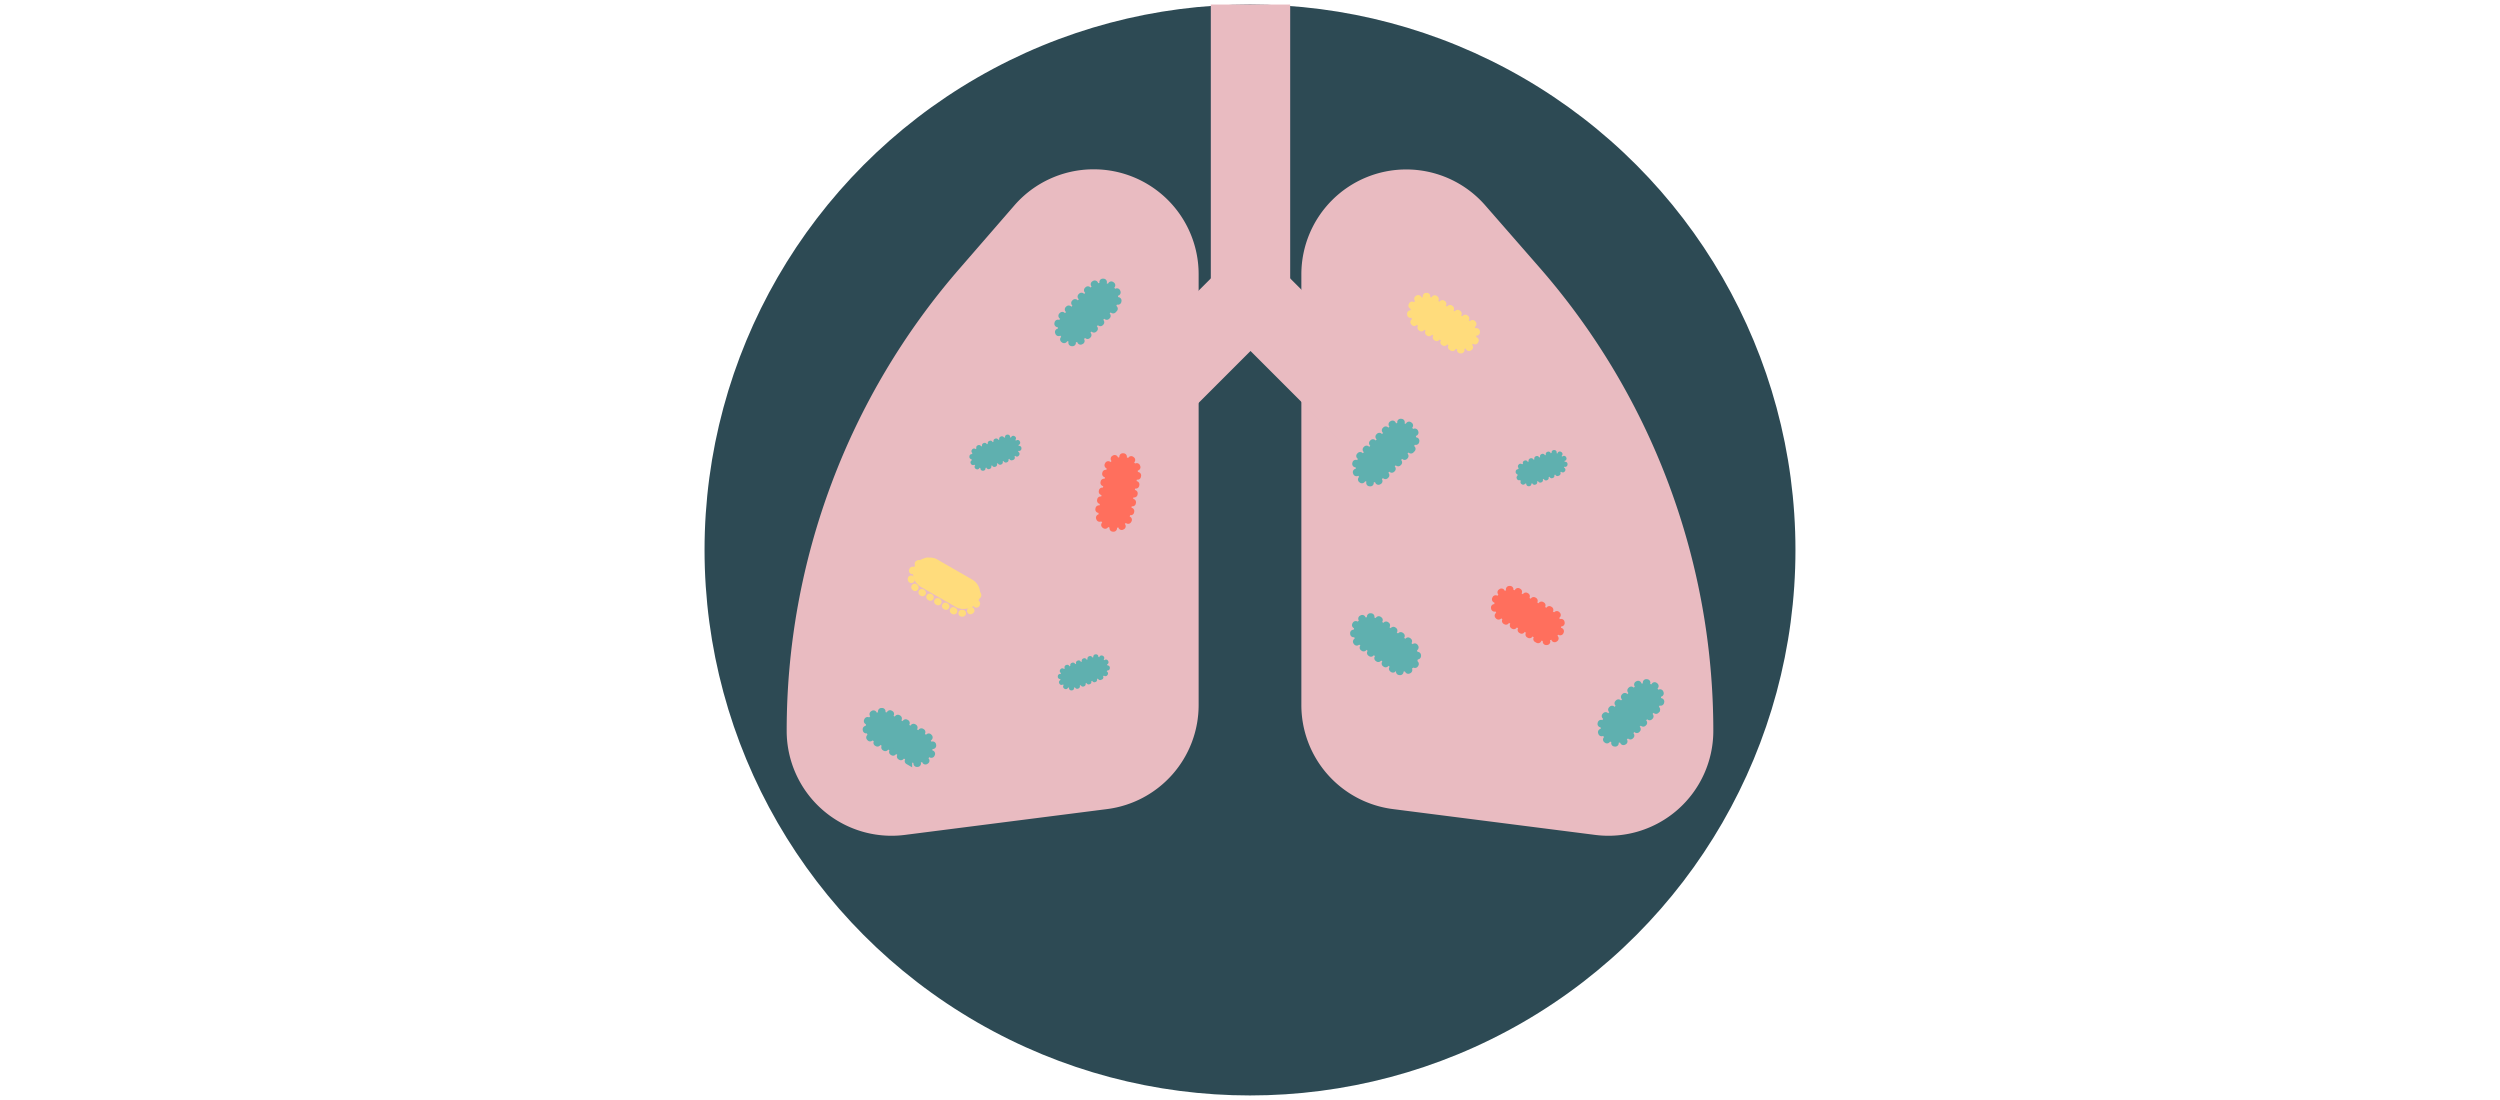 <?xml version="1.0" encoding="UTF-8"?> <svg xmlns="http://www.w3.org/2000/svg" id="Layer_1" data-name="Layer 1" viewBox="0 0 550 242"><defs><style>.cls-1{fill:#2d4a54;}.cls-2{fill:#e9bbc1;}.cls-10,.cls-3,.cls-5,.cls-7,.cls-9{fill:none;stroke-miterlimit:10;}.cls-3{stroke:#e9bbc1;stroke-width:17.46px;}.cls-4{fill:#5fb0af;}.cls-10,.cls-5{stroke:#5fb0af;}.cls-10,.cls-5,.cls-7,.cls-9{stroke-linecap:round;}.cls-5,.cls-7,.cls-9{stroke-width:1.51px;}.cls-5{stroke-dasharray:0.15 1.84;}.cls-6{fill:#ffdc7c;}.cls-7{stroke:#ffdc7c;}.cls-7,.cls-9{stroke-dasharray:0.15 1.84;}.cls-8{fill:#ff6f5d;}.cls-9{stroke:#ff6f5d;}.cls-10{stroke-width:1.02px;stroke-dasharray:0.1 1.25;}</style></defs><title>550px-lungs-bubble</title><circle class="cls-1" cx="275" cy="121" r="120"></circle><path class="cls-2" d="M243.55,178l-44.48,5.68a23.07,23.07,0,0,1-26-22.89h0A154.9,154.9,0,0,1,211.18,59l12-13.83a23.06,23.06,0,0,1,17.4-7.92h0A23.07,23.07,0,0,1,263.7,60.35v94.76A23.07,23.07,0,0,1,243.55,178Z"></path><path class="cls-2" d="M306.45,178l44.48,5.68a23.07,23.07,0,0,0,26-22.89h0A154.9,154.9,0,0,0,338.82,59L326.77,45.2a23.06,23.06,0,0,0-17.4-7.92h0A23.07,23.07,0,0,0,286.3,60.35v94.76A23.07,23.07,0,0,0,306.45,178Z"></path><polyline class="cls-3" points="249.14 90.84 275.11 64.87 301.08 90.84"></polyline><line class="cls-3" x1="275.11" y1="64.87" x2="275.11" y2="1"></line><rect class="cls-4" x="296.94" y="96.09" width="15.92" height="7" rx="3.5" transform="translate(18.88 244.76) rotate(-45)"></rect><path class="cls-5" d="M310.52,98.91l-6.3,6.31a3.5,3.5,0,1,1-5-5l6.3-6.31a3.49,3.49,0,0,1,4.95,0h0A3.49,3.49,0,0,1,310.52,98.91Z"></path><rect class="cls-4" x="350.84" y="153.36" width="15.92" height="7" rx="3.5" transform="translate(-5.83 299.66) rotate(-45)"></rect><path class="cls-5" d="M364.43,156.19l-6.3,6.3a3.5,3.5,0,1,1-4.95-5l6.3-6.3a3.5,3.5,0,1,1,4.95,4.95Z"></path><rect class="cls-6" x="314.05" y="63.11" width="7" height="15.92" rx="3.5" transform="translate(87.31 301.03) rotate(-57.58)"></rect><path class="cls-7" d="M319.44,76.42l-7.53-4.78a3.5,3.5,0,0,1,3.76-5.91l7.52,4.78a3.5,3.5,0,1,1-3.75,5.91Z"></path><rect class="cls-4" x="301.39" y="133.81" width="7" height="15.92" rx="3.5" transform="translate(11.26 305.59) rotate(-54.1)"></rect><path class="cls-5" d="M306.45,147.22,299.23,142a3.5,3.5,0,0,1,4.11-5.67l7.22,5.22a3.51,3.51,0,0,1-4.11,5.68Z"></path><rect class="cls-8" x="238.05" y="104.85" width="15.92" height="7" rx="3.5" transform="translate(93.36 329.62) rotate(-79.17)"></rect><path class="cls-9" d="M250.29,104.63l-1.68,8.75a3.5,3.5,0,1,1-6.88-1.31l1.68-8.76a3.5,3.5,0,1,1,6.88,1.32Z"></path><rect class="cls-4" x="231.4" y="65.27" width="15.92" height="7" rx="3.5" transform="translate(21.48 189.39) rotate(-45)"></rect><path class="cls-5" d="M245,68.09l-6.31,6.3a3.5,3.5,0,1,1-5-5l6.3-6.3a3.5,3.5,0,0,1,5,5Z"></path><rect class="cls-4" x="333.63" y="100.66" width="10.84" height="4.77" rx="2.38" transform="translate(-14.47 127.48) rotate(-20.86)"></rect><path class="cls-10" d="M342.73,104.19l-5.67,2.16a2.39,2.39,0,0,1-1.7-4.46L341,99.73a2.39,2.39,0,1,1,1.7,4.46Z"></path><rect class="cls-4" x="213.52" y="97.2" width="10.84" height="4.77" rx="2.38" transform="translate(-21.11 84.49) rotate(-20.86)"></rect><path class="cls-10" d="M222.63,100.73,217,102.9a2.38,2.38,0,0,1-1.69-4.46l5.67-2.16a2.38,2.38,0,1,1,1.7,4.45Z"></path><rect class="cls-4" x="233.02" y="145.54" width="10.84" height="4.77" rx="2.38" transform="translate(-37.04 94.6) rotate(-20.86)"></rect><path class="cls-10" d="M242.12,149.07l-5.67,2.16a2.38,2.38,0,0,1-1.69-4.46l5.67-2.16a2.38,2.38,0,0,1,1.69,4.46Z"></path><rect class="cls-8" x="332.6" y="127.43" width="7" height="15.92" rx="3.5" transform="translate(50.8 358.76) rotate(-60)"></rect><path class="cls-9" d="M338.21,140.65l-7.73-4.46a3.5,3.5,0,1,1,3.51-6.06l7.72,4.46a3.5,3.5,0,1,1-3.5,6.06Z"></path><rect class="cls-6" x="204.23" y="121.18" width="7" height="15.92" rx="3.5" transform="matrix(0.5, -0.87, 0.87, 0.5, -7.97, 244.47)"></rect><path class="cls-7" d="M209.84,134.4l-7.72-4.46a3.5,3.5,0,0,1,3.5-6.06l7.72,4.46a3.5,3.5,0,1,1-3.5,6.06Z"></path><rect class="cls-4" x="194.31" y="154.28" width="7" height="15.92" rx="3.5" transform="translate(-41.6 252.43) rotate(-60)"></rect><path class="cls-5" d="M199.92,167.5,192.2,163a3.5,3.5,0,0,1,3.5-6.06l7.72,4.46a3.5,3.5,0,1,1-3.5,6.06Z"></path></svg> 
